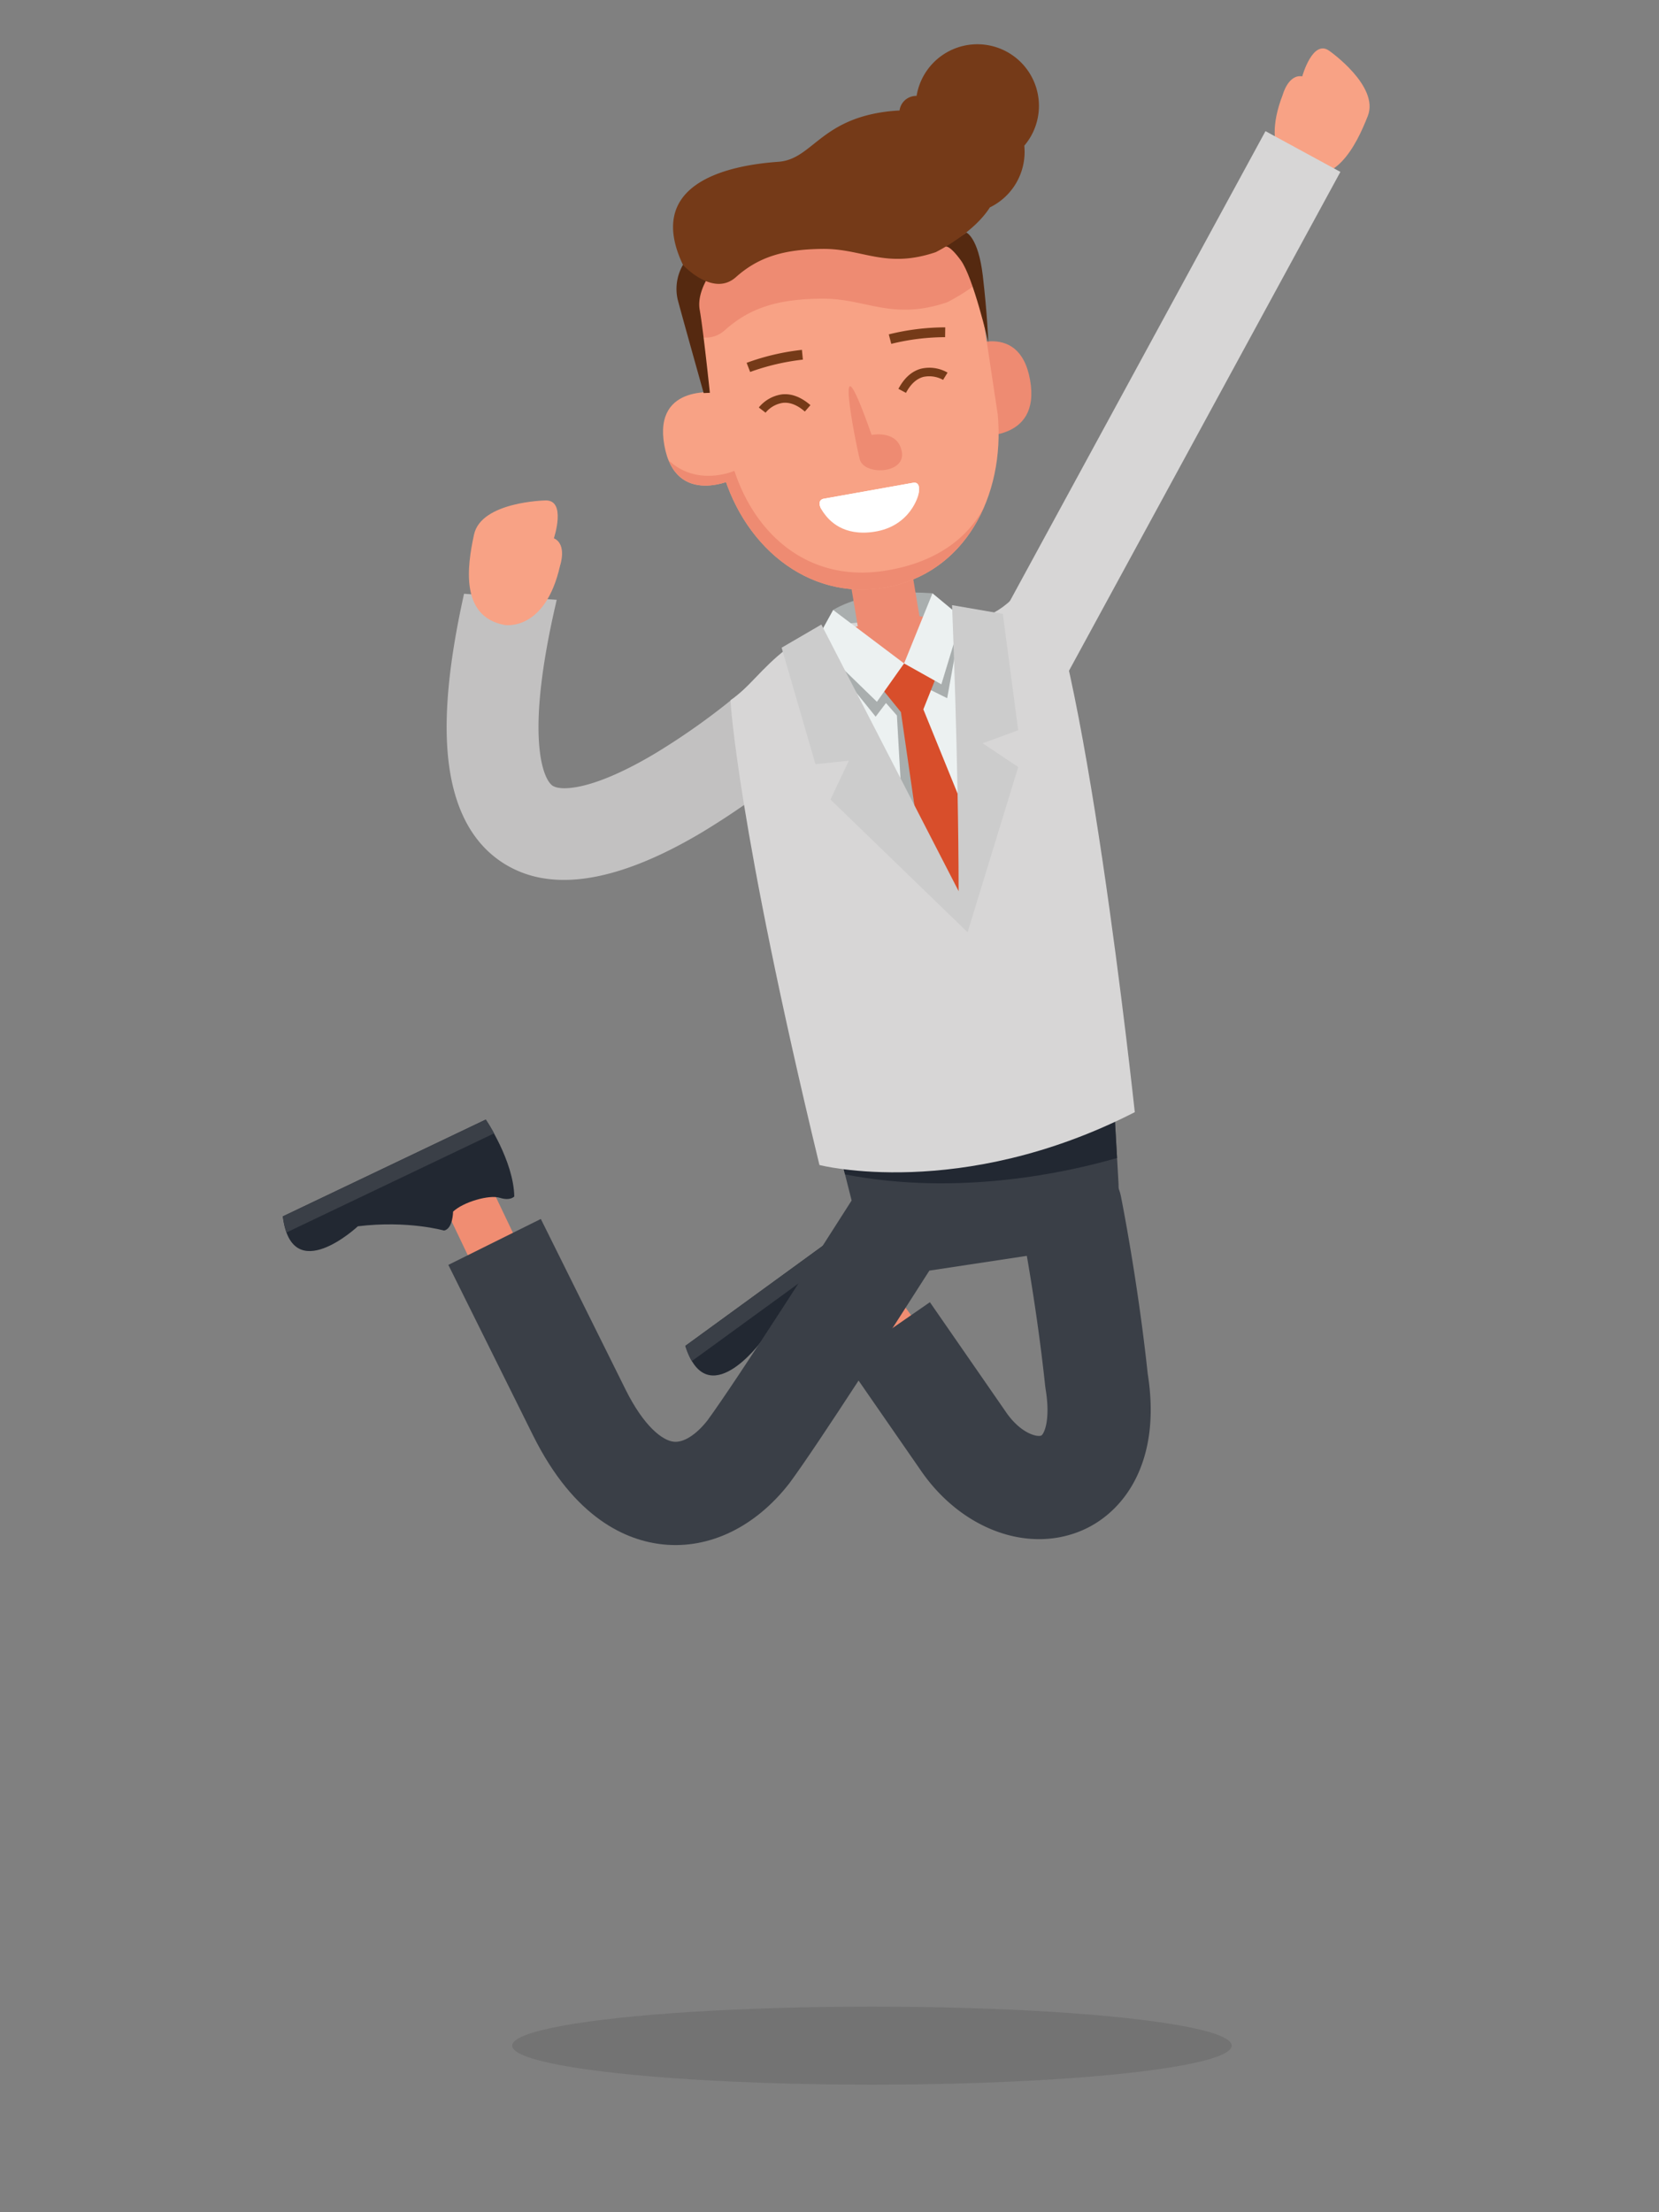 <svg xmlns="http://www.w3.org/2000/svg" id="Layer_1" data-name="Layer 1" viewBox="0 0 600 800"><rect x="0" y="0" width="600" height="800" fill="#808080" stroke="none"/><defs><style>.cls-1{fill:#010101;opacity:0.1;}.cls-2{fill:#f8a285;}.cls-3{fill:#f08d72;}.cls-4{fill:#222832;}.cls-5{fill:#3a3f47;}.cls-6{fill:#c2c1c1;}.cls-7{fill:#d7d6d6;}.cls-8{fill:#a9aeae;}.cls-9{fill:#ee8b72;}.cls-10{fill:#ecf1f1;}.cls-11{fill:#d84e2b;}.cls-12{fill:#ccc;}.cls-13{fill:#552910;}.cls-14{fill:#753a18;}.cls-15{fill:#fff;}</style></defs><ellipse class="cls-1" cx="315.35" cy="739.76" rx="130.12" ry="14.11"></ellipse><path class="cls-2" d="M468.44,62.08s-13.11-5.72-4.51-27.84c0,0,2-7.47,7.05-6.63,0,0,3.79-13.69,9.83-9.19,0,0,18.13,12.69,13.87,23.53S482.71,68.17,468.44,62.08Z"></path><rect class="cls-3" x="165.5" y="421.2" width="18.23" height="45.94" transform="translate(-174.26 118.49) rotate(-25.51)"></rect><path class="cls-4" d="M160.57,445s-13-3.74-31.14-1.54c0,0-23.93,22.37-27.15-3.57l73.38-35s10.08,14.78,10.34,27.79c0,0-1.42,1.69-5.23.48s-13.22,1.5-16.91,5C163.86,438.09,163.84,444.41,160.57,445Z"></path><path class="cls-5" d="M178.7,409.85a54.7,54.7,0,0,0-3-5l-73.38,35a26.06,26.06,0,0,0,1.3,5.85Z"></path><rect class="cls-3" x="310.65" y="454.75" width="18.23" height="45.94" transform="translate(-219.87 279.57) rotate(-36.04)"></rect><path class="cls-4" d="M306.1,481.07s-13.44-1.31-30.89,4.18c0,0-19.45,26.37-27.35,1.46l65.74-47.85s12.62,12.69,15.24,25.44c0,0-1.08,1.92-5,1.42s-12.72,3.9-15.72,8C308.07,473.72,309.22,479.93,306.1,481.07Z"></path><path class="cls-5" d="M317.5,443.24a54.71,54.71,0,0,0-3.9-4.38l-65.74,47.85a26.91,26.91,0,0,0,2.34,5.51Z"></path><path class="cls-6" d="M204,318.2a45.62,45.62,0,0,1-8.47-.76,38.28,38.28,0,0,1-12.68-4.8c-12.62-7.62-19.71-21.79-21.07-42.14-.95-14.35.88-31.94,5.61-53.78l.43-2,2,.14,28.77,1.86,2.75.18-.61,2.69c-5,22-6.86,39.25-5.58,51.36.86,8.15,3.06,12.19,4.82,13.26a5.87,5.87,0,0,0,1.89.65,12,12,0,0,0,2.3.19c4.35,0,14.37-1.63,32.72-12.55a249.91,249.91,0,0,0,31.74-22.79,16.51,16.51,0,0,1,10.85-4.07,17.36,17.36,0,0,1,3.13.29,16.45,16.45,0,0,1,9.43,5.42,16.64,16.64,0,0,1-1.63,23.41,284,284,0,0,1-36.14,26C234.94,312.35,218,318.2,204,318.2Z"></path><path class="cls-7" d="M370,256.29a15.43,15.43,0,0,1-13.53-22.8L457.68,47.43l27.09,14.73L383.53,248.23A15.41,15.41,0,0,1,370,256.29Z"></path><path class="cls-5" d="M405.42,432.74c.25,1.25,6.13,30.81,9.66,64,5.24,32.74-9.29,51-24.7,57.09-19.68,7.84-43.34-1.38-57.59-22.41l-27.18-39.25,30.7-21.26,27.24,39.34.13.19c5.24,7.76,11.25,9.35,12.88,8.7.9-.37,3.51-5.28,1.59-16.85l-.15-1.1c-3.34-31.63-9.14-60.83-9.2-61.12a18.67,18.67,0,0,1,36.62-7.33Z"></path><path class="cls-5" d="M404.54,428.21l-1.64-29L303,414.34l5,19.79c-8.4,13.19-41.21,64.62-52.2,79.61-4.07,5.14-8.58,8-12.1,7.63-4.12-.41-10.86-5.59-17.46-18.88l-30.64-61.68-33.45,16.61,30.64,61.68c15,30.16,33.91,38.09,47.15,39.42,16.66,1.69,33.23-6.33,45.45-22l.31-.41c10.47-14.21,38.54-58,50.42-76.62l51.1-7.74C398.49,450,404.92,439.6,404.54,428.21Z"></path><path class="cls-4" d="M404,418.76l-1.11-19.54L303,414.34l2.62,10.36C346.71,432.67,385.82,424,404,418.76Z"></path><path class="cls-8" d="M337.26,214.56s-22.07-2.22-35.94,6l.36,11.52,41.08-4.91Z"></path><path class="cls-7" d="M410.41,402.19s-18.78-175.92-36.83-198.9c0,0-4.56,29-49.52,22.54-37.82-5.47-47.92,19.95-59.88,27.39,0,0,2.31,44.43,32.18,168.08C296.36,421.3,347.32,434.45,410.41,402.19Z"></path><path class="cls-9" d="M309.87,226.54l.36-.06-4.58-27.33,22.3-3.73,4.59,27.43,13.68,1.53s-2.3,12.69-22.55,16.09C304.61,243.66,296,232,296,232Z"></path><polygon class="cls-10" points="350.52 223.23 348.16 329.31 293.06 232.86 326.97 239.91 350.52 223.23"></polygon><polygon class="cls-8" points="347.81 223.31 342.56 252.49 328.45 245.49 332.58 296.56 326.01 287.55 324.38 258.74 320.43 254.23 316.69 259.17 294.92 232.17 326.97 239.91 347.81 223.31"></polygon><polygon class="cls-11" points="338.75 244.44 333.94 256.52 350.9 298.23 348.53 327.09 332.64 304.58 325.83 257.51 318.78 248.83 326.97 239.91 338.75 244.44"></polygon><polygon class="cls-10" points="337.25 214.56 347.81 223.31 340.46 247.47 326.97 239.91 337.25 214.56"></polygon><polygon class="cls-10" points="301.32 220.58 294.92 232.17 317.15 253.79 326.97 239.91 301.32 220.58"></polygon><path class="cls-12" d="M344.32,218.84s2.33,56.22,2.38,103.43l-49.64-96.42-14.37,8.37,12.24,42.15L307,275.08l-6.65,14.05,49.58,48,18.33-59.76-12.87-8.58,12.86-4.72L362.68,222Z"></path><path class="cls-9" d="M347,126.63s21.46-12.13,25.54,10.77-20,20.17-20,20.17Z"></path><path class="cls-2" d="M260.67,167.88c7,28.79,31.13,49.64,59.65,44.55h0c28.51-5.09,43.2-32.87,40.54-62.44l-8.13-54c-4.88-27.36-31.13-41.24-59.65-36.15h0c-28.51,5.09-48.33,27.2-43.45,54.55Z"></path><path class="cls-9" d="M297,108c-15.45.18-25.64,3.17-34.81,11.38-3.56,3.18-7.56,3.16-11.12,1.94l-1.42-6.88a43.07,43.07,0,0,1,12.18-38.89,102.24,102.24,0,0,1,17.41-2.64c9.28-.65,13.7-8.2,24.06-14C327.62,58.35,348.44,72,352.73,96l.95,6.3a76,76,0,0,1-11.08,7C322.38,116.13,313.25,107.8,297,108Z"></path><path class="cls-2" d="M260.5,142.07s-24.33-4-20.24,18.94S266,173,266,173Z"></path><path class="cls-9" d="M261.66,171.47a21.55,21.55,0,0,0,3.95-1.21c7.83,23.76,27.26,40.08,53.65,36.25,24.85-3.61,34-17.58,36.91-23.79-6.33,15.15-18.54,26.62-35.85,29.71-26.33,4.7-48.9-12.72-57.73-38.07-5.52,1.73-16.1,3.31-20.7-7.82C248.81,172.93,256.94,172.5,261.66,171.47Z"></path><path class="cls-13" d="M254.49,142.14s-8.49-30.23-9.44-34a17.4,17.4,0,0,1,2-12.44l11.43,1.05s-6.73,7.94-5.42,15.3,3.67,30,3.67,30Z"></path><path class="cls-13" d="M349.49,84.09s4.32,1.76,5.95,15.59,2,24.09,2,24.09S352,100.3,347.49,94.14s-5.72-4.88-5.72-4.88Z"></path><path class="cls-14" d="M281.49,58.51c12.19-.86,15-15,38.92-18.12,1.69-.22,3.33-.35,4.92-.43a6.05,6.05,0,0,1,5-5.19,6.6,6.6,0,0,1,1.17-.1,22.27,22.27,0,1,1,41.05,15.1,23.06,23.06,0,0,1-2.1,2.92A22.31,22.31,0,0,1,358,75C352,84.5,338.4,91.2,338.4,91.2c-18.16,6.12-26.35-1.36-41-1.19-13.88.16-23,2.85-31.26,10.22s-19.11-4.39-19.11-4.39C233.26,66.91,261.93,59.89,281.49,58.51Z"></path><path class="cls-15" d="M330.21,174.59l-32.38,5.78s-3.21.48,0,5c2,2.86,7.09,8.64,18.31,6.94,13.31-2,16-13.36,16-13.36S333.48,174,330.21,174.59Z"></path><path class="cls-15" d="M297,184.1c-1.74-3.35.82-3.73.82-3.73l32.38-5.78c2.44-.43,2.29,2.21,2.06,3.6C326.33,180.92,314,185.2,297,184.1Z"></path><path class="cls-14" d="M341.81,121.93l.05-3.55a85.16,85.16,0,0,0-20.42,2.54l.9,3.43A82.19,82.19,0,0,1,341.81,121.93Z"></path><path class="cls-14" d="M271.3,134.51l-1.27-3.3a84.71,84.71,0,0,1,20-4.69l.34,3.53A83.29,83.29,0,0,0,271.3,134.51Z"></path><path class="cls-9" d="M315.24,157.29s9.47-2,10.92,6.08-13.68,8.68-15.22,2.72S300.61,115.64,315.24,157.29Z"></path><path class="cls-14" d="M291.08,148.83c-2.68-2.35-5.34-3.41-7.91-3.15a10,10,0,0,0-6.29,3.56l-2.45-1.88a13.14,13.14,0,0,1,8.43-4.75c3.45-.35,6.9,1,10.25,3.9Z"></path><path class="cls-14" d="M327.66,142.07l-2.73-1.45c2.08-3.93,4.83-6.39,8.18-7.29a13.16,13.16,0,0,1,9.59,1.42l-1.63,2.63.81-1.32-.8,1.32a10.23,10.23,0,0,0-7.18-1.07C331.42,137,329.32,138.93,327.66,142.07Z"></path><path class="cls-2" d="M182.45,226s14.68,2.68,20.12-21.49c0,0,2.63-7.63-2.25-9.85,0,0,4.69-14.07-3.16-13.68,0,0-23.1.43-25.71,12.29S166.54,223,182.45,226Z"></path></svg>